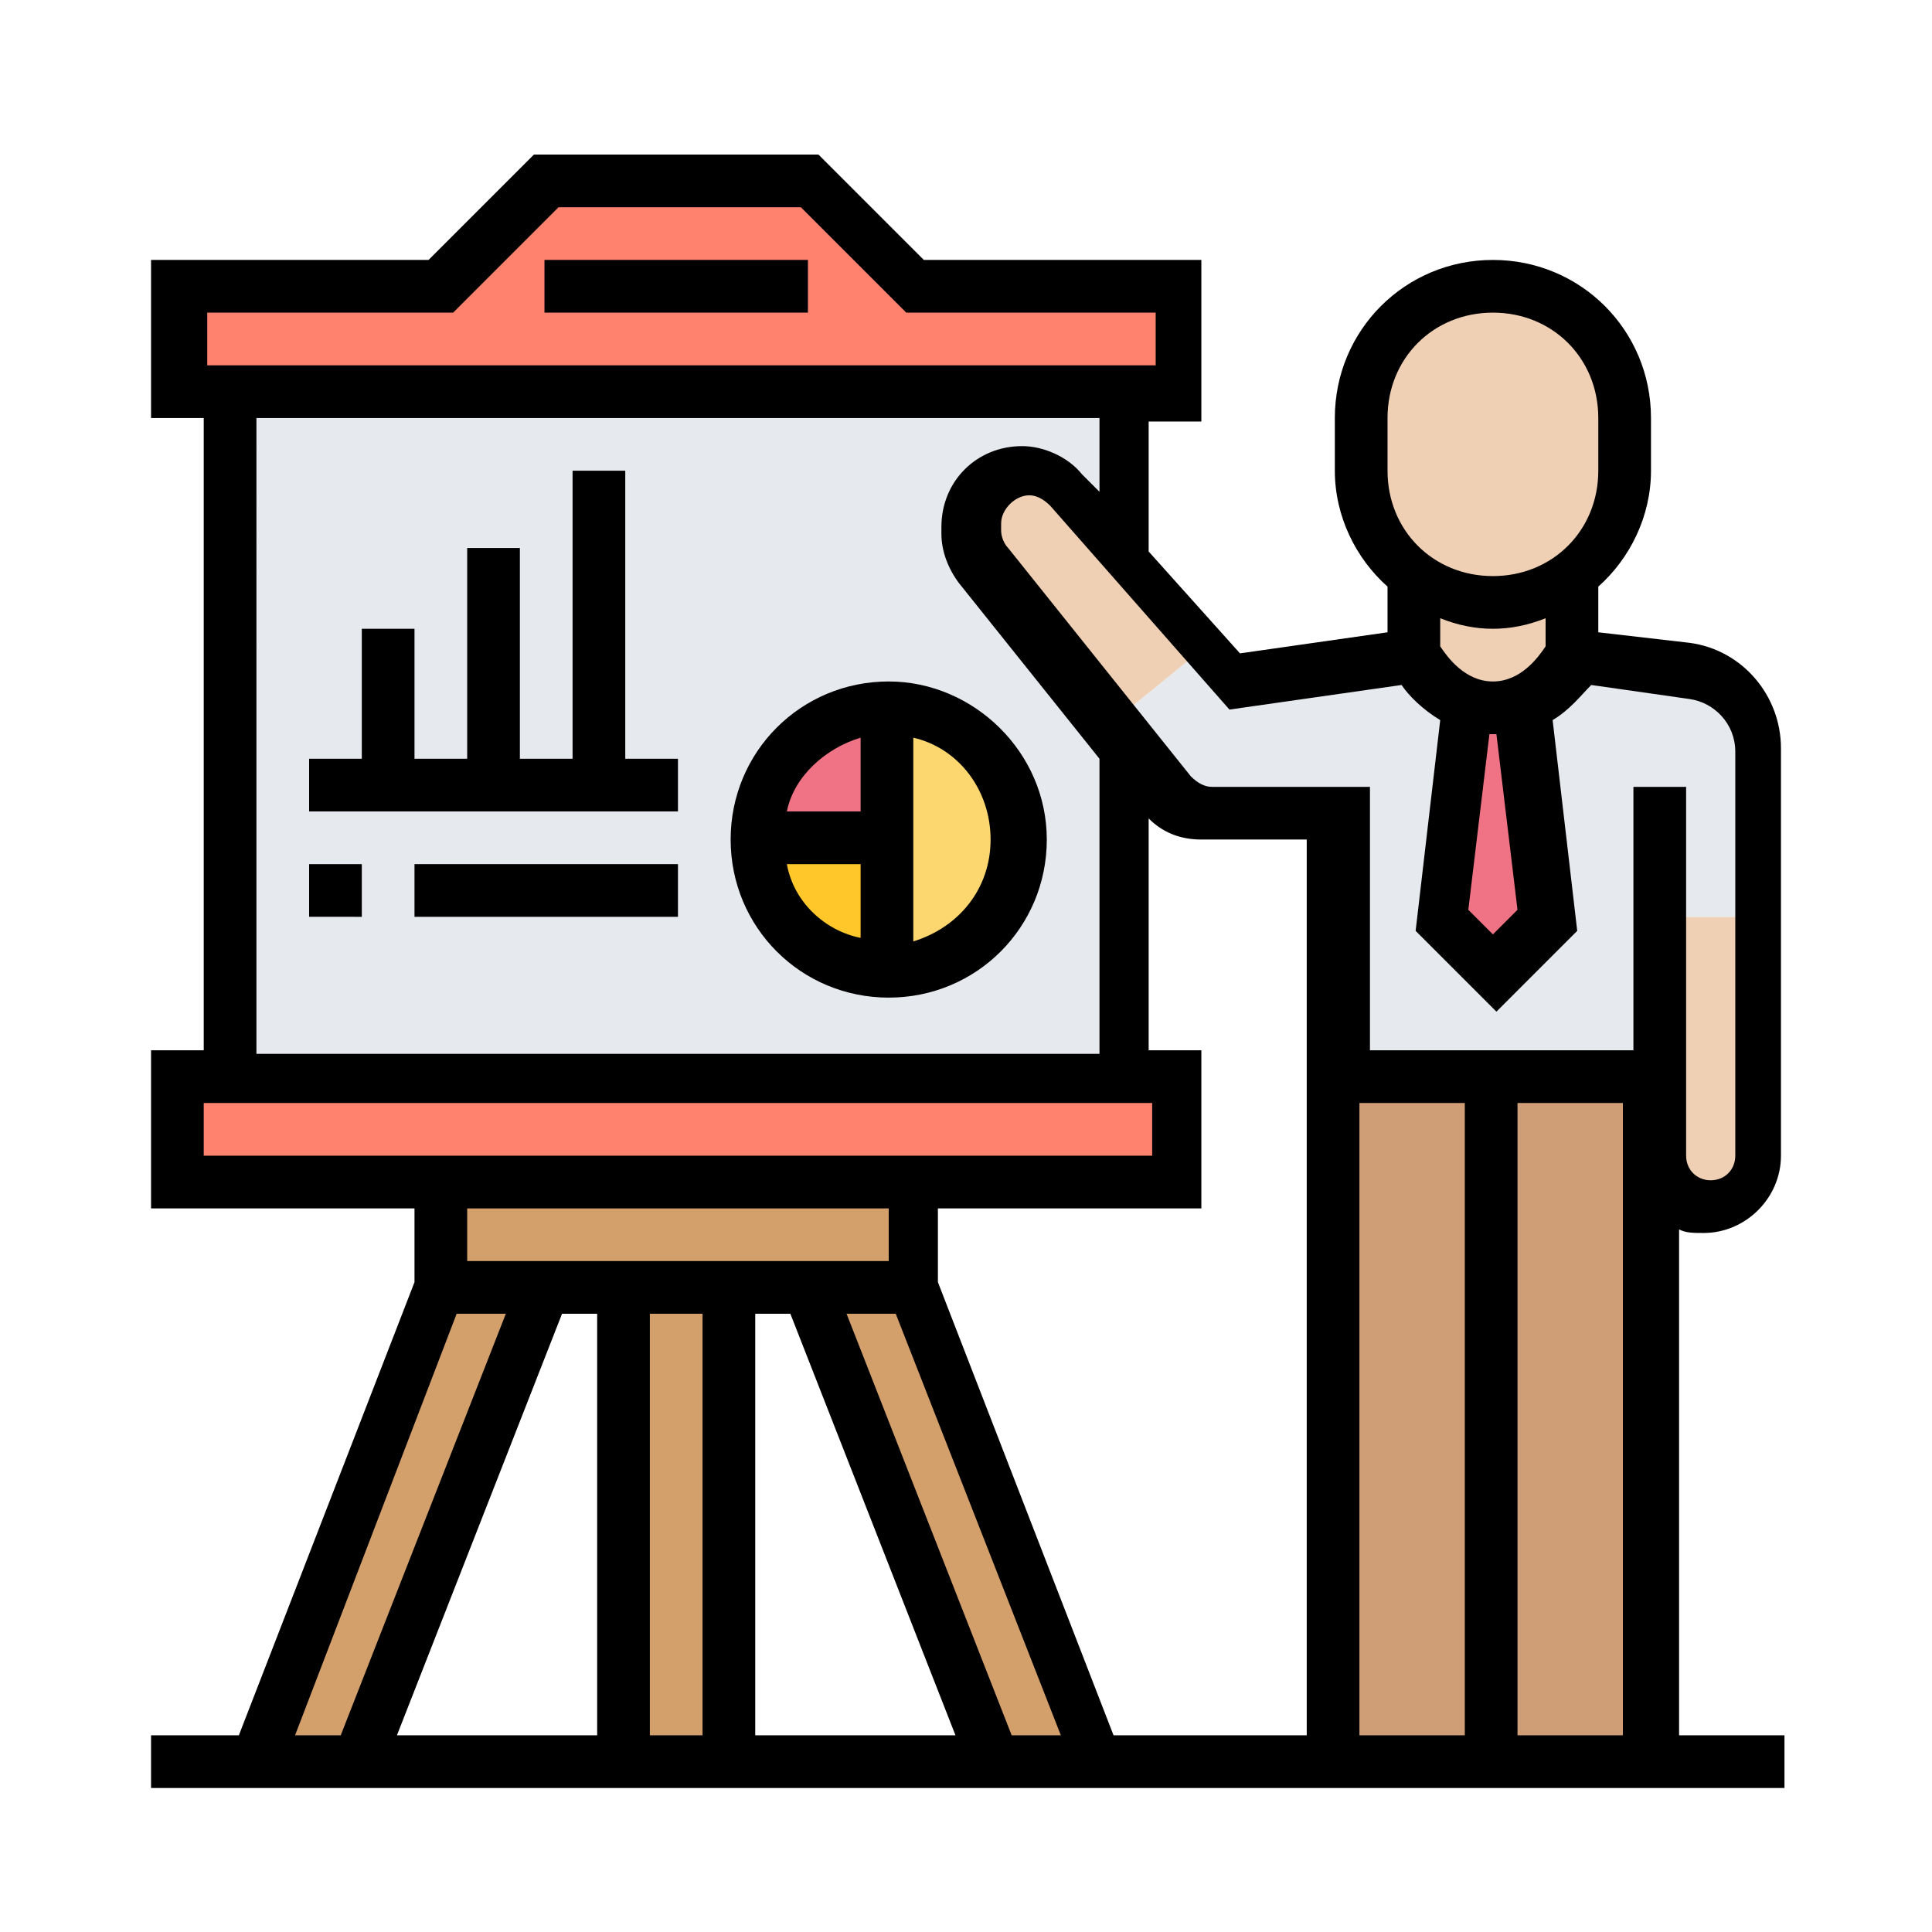 <?xml version="1.0" encoding="utf-8"?>
<!-- Generator: Adobe Illustrator 23.0.3, SVG Export Plug-In . SVG Version: 6.00 Build 0)  -->
<svg version="1.1" id="Capa_1" xmlns="http://www.w3.org/2000/svg" xmlns:xlink="http://www.w3.org/1999/xlink" x="0px" y="0px"
	 viewBox="0 0 55 55" style="enable-background:new 0 0 55 55;" xml:space="preserve">
<style type="text/css">
	.st0{fill:#F0D0B4;}
	.st1{fill:#D3A06C;}
	.st2{fill:#FF826E;}
	.st3{fill:#E6E9ED;}
	.st4{fill:#FCD770;}
	.st5{fill:#FFC729;}
	.st6{fill:#EF7385;}
	.st7{fill:#CF9E76;}
</style>
<g>
	<path class="st0" d="M50,26.1v6.7c0,0.8-0.7,1.5-1.5,1.5c-0.4,0-0.8-0.2-1.1-0.4c-0.3-0.3-0.4-0.6-0.4-1.1v-6.7H50z"/>
	<g>
		<g>
			<path class="st1" d="M15.5,36.6l-5.2,13.5h-3l5.2-13.5H15.5z"/>
			<path class="st1" d="M17.8,36.6h3v13.5h-3V36.6z"/>
			<path class="st1" d="M26,36.6l5.2,13.5h-3L23,36.6H26z"/>
			<path class="st1" d="M26,33.6v3H12.5v-3H26z"/>
		</g>
		<path class="st2" d="M33.5,30.6v3H5v-3H33.5z"/>
		<path class="st2" d="M23,5.2l3,3h7.5v3H5v-3h7.5l3-3H23z"/>
		<path class="st3" d="M27.9,13.8c0.3-0.3,0.7-0.4,1.1-0.4c0.4,0,0.9,0.2,1.2,0.5l1.8,2v-4.8H6.5v19.5H32v-9.4l-0.4-0.5l-3.7-4.7
			c-0.2-0.3-0.3-0.6-0.3-1v-0.2C27.5,14.5,27.7,14.1,27.9,13.8z"/>
		<path class="st4" d="M25.3,20.1c2.1,0,3.7,1.7,3.7,3.7s-1.7,3.7-3.7,3.7V20.1z"/>
		<path class="st5" d="M25.3,23.9v3.7c-2.1,0-3.7-1.7-3.7-3.7H25.3z"/>
		<path class="st6" d="M25.3,20.1v3.7h-3.7C21.5,21.8,23.2,20.1,25.3,20.1z"/>
		<path class="st7" d="M42.5,30.6H38v19.5h9V30.6H42.5z"/>
		<path class="st3" d="M43.2,20c1-0.4,1.5-1.4,1.5-1.4l3.3,0.5c1.1,0.2,1.9,1.1,1.9,2.2v4.8h-3v4.5h-9v-7.5h-3.8
			c-0.5,0-0.9-0.2-1.2-0.6l-1-1.3l-0.4-0.5l2.7-2.2l0.8,0.9l5.2-0.7c0,0,0.5,1,1.5,1.4H43.2z"/>
		<path class="st6" d="M43.2,20.1l0.7,6l-1.5,1.5L41,26.1l0.7-6l0-0.1c0.2,0.1,0.4,0.1,0.7,0.1c0.3,0,0.5,0,0.7-0.1L43.2,20.1z"/>
		<path class="st0" d="M44.7,16.4v2.2c0,0-0.5,1-1.5,1.4c-0.2,0.1-0.4,0.1-0.7,0.1c-0.3,0-0.5,0-0.7-0.1c-1-0.4-1.5-1.4-1.5-1.4
			v-2.2c0.6,0.5,1.4,0.7,2.2,0.7C43.3,17.1,44.1,16.9,44.7,16.4z"/>
		<path class="st0" d="M46.2,11.9v1.5c0,1.2-0.6,2.3-1.5,3c-0.6,0.5-1.4,0.7-2.2,0.7c-0.8,0-1.6-0.3-2.2-0.7c-0.9-0.7-1.5-1.8-1.5-3
			v-1.5c0-1,0.4-2,1.1-2.7c0.7-0.7,1.6-1.1,2.7-1.1C44.6,8.2,46.2,9.8,46.2,11.9z"/>
		<path class="st0" d="M34.2,18.5l-2.7,2.2l-3.7-4.7c-0.2-0.3-0.3-0.6-0.3-1v-0.2c0-0.4,0.2-0.8,0.4-1.1c0.3-0.3,0.7-0.4,1.1-0.4
			c0.4,0,0.9,0.2,1.2,0.5l1.8,2v0L34.2,18.5z"/>
		<path d="M15.5,7.4H23v1.5h-7.5V7.4z"/>
		<path d="M17.8,13.4h-1.5v8.2h-1.5v-6h-1.5v6h-1.5v-3.7h-1.5v3.7H8.8v1.5h10.5v-1.5h-1.5V13.4z"/>
		<path d="M8.8,24.6h1.5v1.5H8.8V24.6z"/>
		<path d="M11.8,24.6h7.5v1.5h-7.5V24.6z"/>
		<path d="M48.5,35.1c1.2,0,2.2-1,2.2-2.2V21.3c0-1.5-1.1-2.8-2.6-3L45.5,18v-1.3c0.9-0.8,1.5-2,1.5-3.3v-1.5c0-2.5-2-4.5-4.5-4.5
			c-2.5,0-4.5,2-4.5,4.5v1.5c0,1.3,0.6,2.5,1.5,3.3V18l-4.2,0.6l-2.6-2.9h0v-3.7h1.5V7.4h-7.9l-3-3h-8.1l-3,3H4.3v4.5h1.5v18H4.3
			v4.5h7.5v2.1l-5,12.9H4.3v1.5h46.5v-1.5h-3V35C48,35.1,48.2,35.1,48.5,35.1z M43.2,25.9l-0.7,0.7l-0.7-0.7l0.6-5c0,0,0.1,0,0.1,0
			c0,0,0.1,0,0.1,0L43.2,25.9z M39.5,11.9c0-1.7,1.3-3,3-3c1.7,0,3,1.3,3,3v1.5c0,1.7-1.3,3-3,3c-1.7,0-3-1.3-3-3V11.9z M42.5,17.9
			c0.5,0,1-0.1,1.5-0.3v0.8c-0.2,0.3-0.7,1-1.5,1c-0.8,0-1.3-0.7-1.5-1v-0.8C41.5,17.8,42,17.9,42.5,17.9z M39.9,19.5
			c0.2,0.3,0.6,0.7,1.1,1l-0.7,6l2.3,2.3l2.3-2.3l-0.7-6c0.5-0.3,0.8-0.7,1.1-1l2.8,0.4c0.7,0.1,1.3,0.7,1.3,1.5v11.5
			c0,0.4-0.3,0.7-0.7,0.7c-0.4,0-0.7-0.3-0.7-0.7V22.4h-1.5v7.5h-7.5v-7.5h-4.5c-0.2,0-0.4-0.1-0.6-0.3l-5.2-6.5
			c-0.1-0.1-0.2-0.3-0.2-0.5v-0.2c0-0.4,0.4-0.8,0.8-0.8c0.2,0,0.4,0.1,0.6,0.3l5.1,5.8L39.9,19.5z M17,37.4v12h-5.7l4.7-12H17z
			 M18.5,37.4H20v12h-1.5V37.4z M21.5,37.4h1l4.7,12h-5.7V37.4z M24.1,37.4h1.4l4.7,12h-1.4L24.1,37.4z M26.7,36.5v-2.1h7.5v-4.5
			h-1.5v-6.6c0.4,0.4,0.9,0.6,1.5,0.6h3v25.5h-5.5L26.7,36.5z M38.7,31.4h3v18h-3V31.4z M5.8,8.9h7.1l3-3h6.9l3,3h7.1v1.5h-27V8.9z
			 M7.3,11.9h24V14l-0.5-0.5c-0.4-0.5-1.1-0.8-1.7-0.8c-1.3,0-2.3,1-2.3,2.3v0.2c0,0.5,0.2,1,0.5,1.4l4,5v8.4h-24V11.9z M5.8,31.4
			h27v1.5h-27V31.4z M25.3,34.4v1.5h-12v-1.5H25.3z M13,37.4h1.4l-4.7,12H8.4L13,37.4z M43.2,49.4v-18h3v18H43.2z"/>
		<path d="M25.3,19.4c-2.5,0-4.5,2-4.5,4.5s2,4.5,4.5,4.5s4.5-2,4.5-4.5S27.7,19.4,25.3,19.4z M24.5,21v2.1h-2.1
			C22.6,22.1,23.5,21.3,24.5,21z M22.4,24.6h2.1v2.1C23.5,26.5,22.6,25.7,22.4,24.6z M26,26.8V21c1.3,0.3,2.2,1.5,2.2,2.9
			S27.3,26.4,26,26.8z"/>
	</g>
</g>
</svg>
